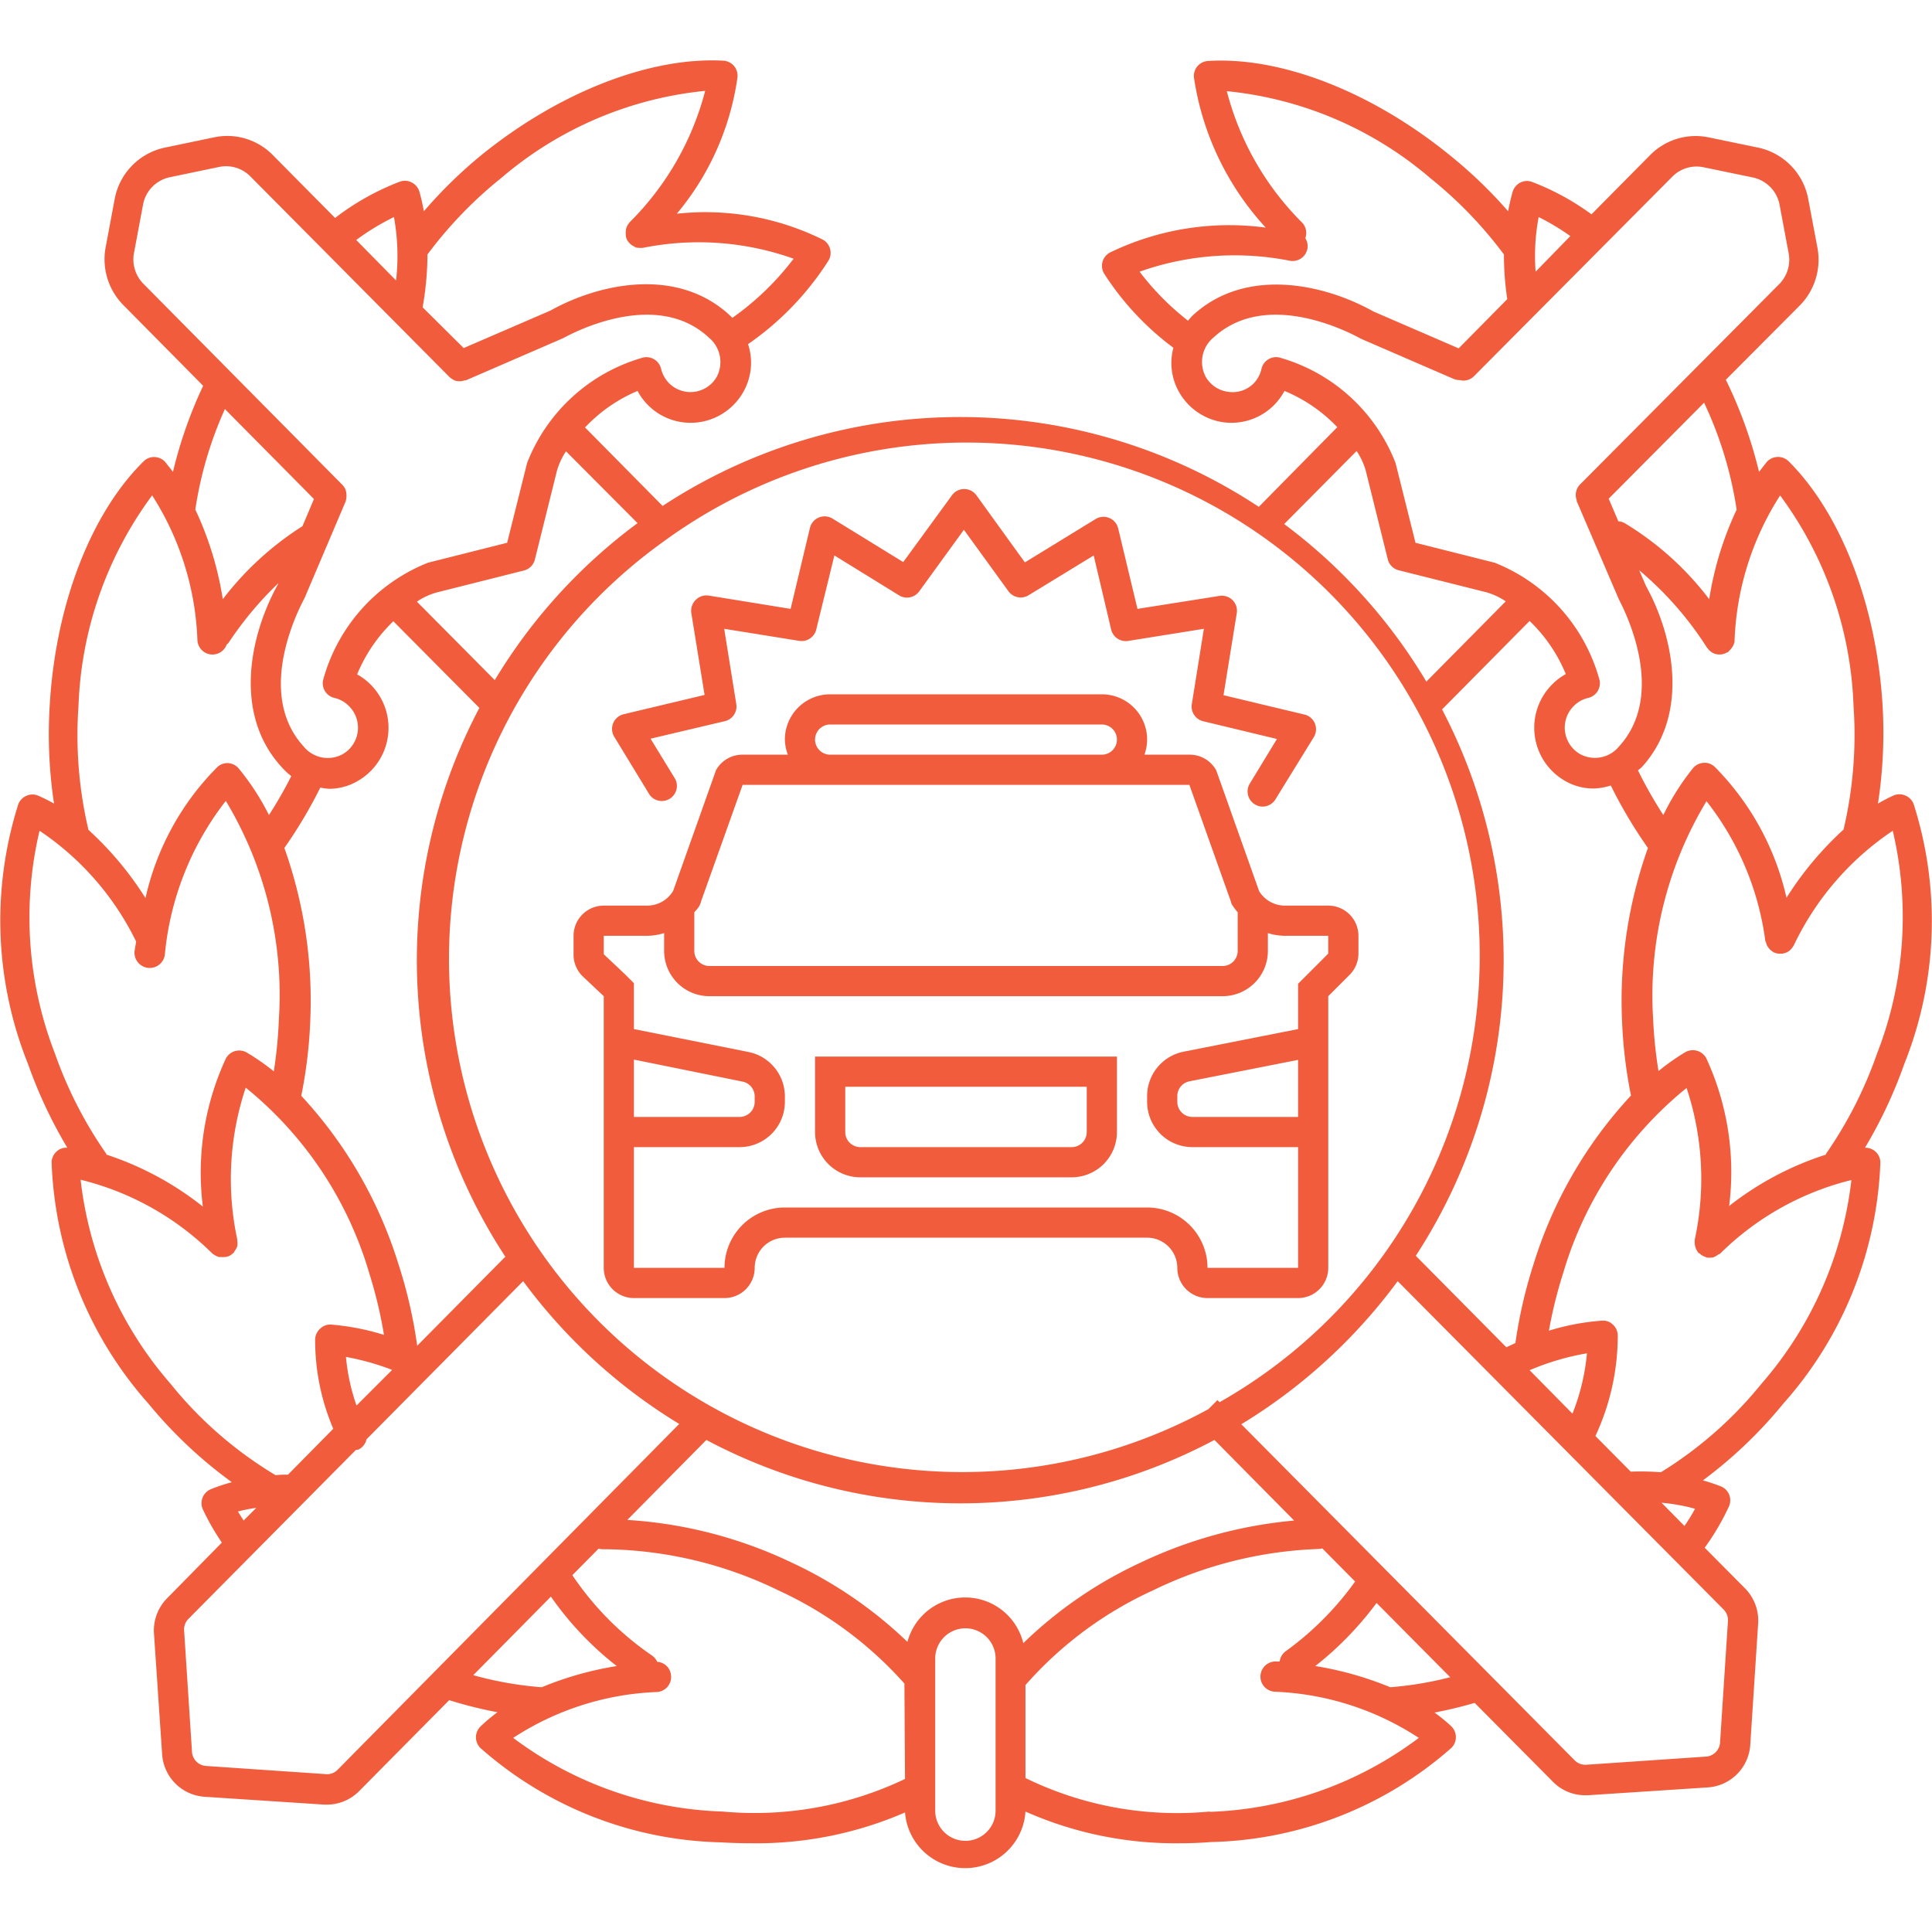 <svg xmlns="http://www.w3.org/2000/svg" viewBox="0 0 64 64"><defs/><path fill="none" d="M0 0h64v64H0z"/><path fill="#f05c3c" d="M19 31v.61a1 1 0 0 0 .3.73l.7.66v9a1 1 0 0 0 1 1h3a1 1 0 0 0 1-1 1 1 0 0 1 1-1h12a1 1 0 0 1 1 1 1 1 0 0 0 1 1h3a1 1 0 0 0 1-1v-9l.7-.7a1 1 0 0 0 .3-.71V31a1 1 0 0 0-1-1h-1.44a1 1 0 0 1-.85-.48l-1.42-4a1 1 0 0 0-.88-.52h-1.5a1.48 1.48 0 0 0 .09-.5 1.5 1.5 0 0 0-1.5-1.5h-9a1.5 1.5 0 0 0-1.5 1.5 1.48 1.48 0 0 0 .1.5h-1.5a1 1 0 0 0-.88.51l-1.42 4a1 1 0 0 1-.86.49H20a1 1 0 0 0-1 1Zm24 6h-3.5a.5.5 0 0 1-.5-.5v-.18a.5.5 0 0 1 .4-.5l3.6-.71ZM27.5 24h9a.5.5 0 0 1 0 1h-9a.5.5 0 0 1 0-1ZM23 30.22a1.94 1.94 0 0 0 .15-.18l.05-.1.03-.1L24.6 26h14.8l1.37 3.85.03.1.06.09a1.94 1.94 0 0 0 .14.18v1.28a.5.5 0 0 1-.5.5h-17a.5.5 0 0 1-.5-.5ZM20 31h1.44a1.97 1.97 0 0 0 .56-.09v.59a1.5 1.5 0 0 0 1.5 1.5h17a1.5 1.5 0 0 0 1.5-1.5v-.59a1.97 1.97 0 0 0 .56.09H44v.59l-.7.7-.3.3v1.5l-3.8.75a1.5 1.5 0 0 0-1.2 1.48v.18a1.5 1.5 0 0 0 1.5 1.5H43v4h-3a2 2 0 0 0-2-2H26a2 2 0 0 0-2 2h-3v-4h3.5a1.5 1.5 0 0 0 1.5-1.5v-.18a1.5 1.5 0 0 0-1.2-1.47l-3.8-.76v-1.52l-.3-.3-.7-.66Zm1 6v-1.9l3.6.73a.5.5 0 0 1 .4.49v.18a.5.5 0 0 1-.5.5Z" class="b"/><path fill="#f05c3c" d="M21.52 26.33a.5.5 0 0 0 .85-.52l-.82-1.34 2.46-.58a.5.5 0 0 0 .38-.57l-.4-2.49 2.49.4a.5.5 0 0 0 .56-.38l.6-2.45 2.14 1.32a.5.5 0 0 0 .67-.13l1.48-2.04 1.48 2.04a.5.5 0 0 0 .66.13l2.16-1.32.58 2.46a.5.5 0 0 0 .57.37l2.5-.4-.4 2.5a.5.5 0 0 0 .37.56l2.45.59-.9 1.48a.5.5 0 0 0 .16.68.5.5 0 0 0 .26.08.5.5 0 0 0 .43-.24l1.27-2.06a.5.5 0 0 0-.31-.75l-2.68-.64.44-2.72a.5.5 0 0 0-.14-.43.5.5 0 0 0-.43-.14l-2.72.43-.64-2.67a.5.5 0 0 0-.74-.31l-2.35 1.44-1.61-2.23a.5.5 0 0 0-.4-.2.5.5 0 0 0-.4.2l-1.62 2.22-2.34-1.44a.5.5 0 0 0-.75.31l-.64 2.68-2.71-.44a.5.5 0 0 0-.43.14.5.5 0 0 0-.15.43l.44 2.72-2.68.64a.5.5 0 0 0-.31.75ZM28.5 39h7a1.5 1.5 0 0 0 1.5-1.5V35H27v2.5a1.5 1.5 0 0 0 1.5 1.5Zm-.5-3h8v1.5a.5.5 0 0 1-.5.5h-7a.5.5 0 0 1-.5-.5Z" class="b"/><path fill="#f05c3c" d="M63.39 26.63a.5.5 0 0 0-.28-.28.49.49 0 0 0-.38 0 5.57 5.57 0 0 0-.52.27 15.43 15.43 0 0 0 .15-3.3c-.21-3.3-1.38-6.31-3.1-8.03a.5.5 0 0 0-.73.01l-.26.33a14.76 14.76 0 0 0-1.1-3.05l2.45-2.46a2.16 2.16 0 0 0 .58-1.94l-.3-1.59a2.14 2.14 0 0 0-1.66-1.7l-1.64-.34a2.12 2.12 0 0 0-1.94.59L52.72 7.1a8.32 8.32 0 0 0-1.96-1.07.48.48 0 0 0-.4.02.5.5 0 0 0-.25.3 5.9 5.9 0 0 0-.15.65A15.29 15.29 0 0 0 48 5.12c-2.57-2.08-5.56-3.25-7.98-3.1a.5.5 0 0 0-.35.17.5.5 0 0 0-.12.37 9.36 9.36 0 0 0 2.38 4.98 9.07 9.07 0 0 0-5.17.83.5.5 0 0 0-.18.7 9.35 9.35 0 0 0 2.29 2.45 1.95 1.95 0 0 0 .19 1.47 2.01 2.01 0 0 0 1.48 1 1.99 1.99 0 0 0 2.01-1.04 5.12 5.12 0 0 1 1.75 1.2l-2.6 2.64a17.95 17.95 0 0 0-19.75-.03l-2.57-2.6a5.12 5.12 0 0 1 1.74-1.21 1.99 1.99 0 0 0 2.01 1.04 2.01 2.01 0 0 0 1.49-1 1.96 1.96 0 0 0 .16-1.59 9.69 9.69 0 0 0 2.66-2.76.5.5 0 0 0-.18-.7 8.77 8.77 0 0 0-4.84-.86 8.97 8.97 0 0 0 2.01-4.52.5.5 0 0 0-.12-.38.5.5 0 0 0-.35-.17c-2.42-.13-5.41 1.03-7.98 3.1A15.3 15.3 0 0 0 14.04 7a5.94 5.94 0 0 0-.15-.66.5.5 0 0 0-.26-.3.49.49 0 0 0-.39-.02 8.49 8.49 0 0 0-2.14 1.2L9.04 5.14a2.11 2.11 0 0 0-1.95-.59l-1.63.34a2.14 2.14 0 0 0-1.66 1.7l-.3 1.6a2.16 2.16 0 0 0 .59 1.92l2.64 2.67a14.63 14.63 0 0 0-1 2.85l-.26-.33a.5.5 0 0 0-.36-.16.48.48 0 0 0-.36.15C3.02 17 1.85 20 1.65 23.32a15.4 15.4 0 0 0 .14 3.3 5.54 5.54 0 0 0-.52-.26.48.48 0 0 0-.39 0 .5.5 0 0 0-.27.27 12.75 12.75 0 0 0 .32 8.62 15.35 15.35 0 0 0 1.3 2.77.47.47 0 0 0-.35.12.5.5 0 0 0-.17.36 12.7 12.7 0 0 0 3.21 8 14.9 14.9 0 0 0 2.76 2.6 5.75 5.75 0 0 0-.69.23.5.5 0 0 0-.27.67 7.78 7.78 0 0 0 .63 1.1l-1.8 1.83a1.52 1.52 0 0 0-.45 1.17l.27 4a1.51 1.51 0 0 0 1.4 1.42l3.97.26h.1a1.5 1.5 0 0 0 1.05-.44l2.99-3.02a13.83 13.83 0 0 0 1.6.4 5.67 5.67 0 0 0-.55.46.5.5 0 0 0-.02.72 12.45 12.45 0 0 0 7.97 3.13q.5.03 1 .03a12.36 12.36 0 0 0 5.1-1.02 2 2 0 0 0 3.99-.03 12.25 12.25 0 0 0 5.14 1.05q.5 0 1-.04a12.45 12.45 0 0 0 7.97-3.12.5.5 0 0 0-.01-.72 5.66 5.66 0 0 0-.55-.45 13.54 13.54 0 0 0 1.33-.32l2.6 2.62a1.49 1.49 0 0 0 1.05.44h.1l3.98-.26a1.51 1.51 0 0 0 1.4-1.41l.26-4.01a1.52 1.52 0 0 0-.43-1.17l-1.34-1.35a8.07 8.07 0 0 0 .8-1.36.5.5 0 0 0 .01-.4.5.5 0 0 0-.27-.27 5.64 5.64 0 0 0-.6-.2 14.93 14.93 0 0 0 2.67-2.55 12.7 12.7 0 0 0 3.21-7.99.5.5 0 0 0-.16-.35.5.5 0 0 0-.35-.13 15.35 15.35 0 0 0 1.3-2.77 12.75 12.75 0 0 0 .31-8.62ZM58.96 16.4a12.44 12.44 0 0 1 2.44 6.98 13.7 13.7 0 0 1-.33 4.1 10.98 10.98 0 0 0-1.89 2.26 8.95 8.95 0 0 0-2.38-4.34.48.48 0 0 0-.37-.13.5.5 0 0 0-.35.18A8.2 8.2 0 0 0 55.1 27a14.6 14.6 0 0 1-.84-1.48l.12-.1c1.6-1.75 1.06-4.35.15-6l-.23-.53a11.22 11.22 0 0 1 2.25 2.57l.02.02a.5.5 0 0 0 .14.13l.03.02a.5.5 0 0 0 .19.05h.07a.46.46 0 0 0 .21-.07h.03l.02-.03a.75.75 0 0 0 .13-.15.5.5 0 0 0 .04-.08.5.5 0 0 0 .03-.1v-.04a9.53 9.53 0 0 1 1.51-4.8ZM54.02 36.3a14.47 14.47 0 0 0-3.22 5.58 15.6 15.6 0 0 0-.6 2.61l-.3.14-3-3.03a17.93 17.93 0 0 0 .87-18.1l2.9-2.93a5.17 5.17 0 0 1 1.2 1.76 1.95 1.95 0 0 0-.46.35 2.03 2.03 0 0 0 .42 3.18 1.88 1.88 0 0 0 .96.26 1.99 1.99 0 0 0 .57-.1 15.42 15.42 0 0 0 1.23 2.07 15.08 15.08 0 0 0-.86 5.67 15.68 15.68 0 0 0 .3 2.54Zm-1.45 8.53a7.12 7.12 0 0 1-.48 2l-1.42-1.44a8.47 8.47 0 0 1 1.9-.56Zm4.96-27.95a10.88 10.88 0 0 0-.91 2.97 10 10 0 0 0-2.8-2.52.49.49 0 0 0-.21-.06l-.32-.75 3.16-3.18a12.73 12.73 0 0 1 1.08 3.55Zm-6.58-9.7a7.92 7.92 0 0 1 1.07.64L50.87 9a6.92 6.92 0 0 1 .1-1.81Zm-11.6 3.44A8.83 8.83 0 0 1 37.75 9a9.42 9.42 0 0 1 4.99-.36.5.5 0 0 0 .57-.4.5.5 0 0 0-.07-.35.5.5 0 0 0-.1-.51 9.5 9.5 0 0 1-2.5-4.36 12.2 12.2 0 0 1 6.74 2.88 13.76 13.76 0 0 1 2.44 2.53 9.9 9.9 0 0 0 .11 1.48l-1.61 1.63-2.82-1.22c-1.68-.94-4.26-1.47-5.99.13a2.27 2.27 0 0 0-.16.18Zm3.02 1.22a.5.5 0 0 0-.58.37 1 1 0 0 1-.26.49.98.98 0 0 1-.84.28 1 1 0 0 1-.75-.5 1.05 1.05 0 0 1 .26-1.3c1.76-1.62 4.52-.16 4.88.04l3.07 1.33a.5.5 0 0 0 .2.04.49.49 0 0 0 .48-.13l6.57-6.61a1.13 1.13 0 0 1 1.03-.31l1.64.34a1.14 1.14 0 0 1 .88.9l.3 1.6a1.15 1.15 0 0 1-.3 1.02l-6.58 6.62a.5.5 0 0 0-.14.55v.03l1.4 3.26c.16.31 1.62 3.1 0 4.87a1.03 1.03 0 0 1-1.27.26 1.01 1.01 0 0 1-.23-1.6.97.97 0 0 1 .48-.27.5.5 0 0 0 .38-.58 5.83 5.83 0 0 0-3.48-3.9l-2.62-.66-.66-2.64a5.82 5.82 0 0 0-3.86-3.5Zm2.57 3.1a2.32 2.32 0 0 1 .3.64l.73 2.94a.5.5 0 0 0 .36.37l2.91.73a2.28 2.28 0 0 1 .64.3l-2.63 2.66a18 18 0 0 0-4.71-5.22Zm-22.96 3A17 17 0 1 1 40.4 46.45l-.07-.07-.3.3a17 17 0 0 1-18.05-28.74ZM9.42 28.09a15.39 15.39 0 0 0 1.19-2 1.96 1.96 0 0 0 .3.04 1.89 1.89 0 0 0 .96-.27 2.03 2.03 0 0 0 .42-3.17 1.94 1.94 0 0 0-.46-.35 5.17 5.17 0 0 1 1.2-1.76l2.85 2.87a17.91 17.91 0 0 0 .86 18.18l-2.92 2.95a15.6 15.6 0 0 0-.62-2.7 14.47 14.47 0 0 0-3.22-5.58 15.65 15.65 0 0 0 .3-2.54 15.08 15.08 0 0 0-.86-5.67Zm11.7-10.76a18.01 18.01 0 0 0-4.73 5.2l-2.58-2.6a2.28 2.28 0 0 1 .64-.3l2.9-.73a.5.5 0 0 0 .37-.37l.73-2.94a2.32 2.32 0 0 1 .3-.64Zm-6.96-8.9A13.8 13.8 0 0 1 16.6 5.9a12.23 12.23 0 0 1 6.76-2.89 9.49 9.49 0 0 1-2.51 4.36l-.02.03a.44.44 0 0 0-.1.27.5.5 0 0 0 0 .1v.03a.48.48 0 0 0 .01.06.41.41 0 0 0 .1.18.48.48 0 0 0 .04.04l.02.02a.48.48 0 0 0 .1.06.5.5 0 0 0 .07.04.47.47 0 0 0 .1.01.48.48 0 0 0 .1 0h.03a9.35 9.35 0 0 1 4.99.36 9.23 9.23 0 0 1-2.03 1.96l-.08-.08c-1.73-1.61-4.3-1.08-5.95-.16l-2.87 1.24L14 10.18a10.15 10.15 0 0 0 .16-1.76Zm-1.11-1.24a7.13 7.13 0 0 1 .07 2.1L11.8 7.95a8.06 8.06 0 0 1 1.25-.76ZM4.75 9.4a1.15 1.15 0 0 1-.31-1.03l.3-1.6a1.14 1.14 0 0 1 .89-.9l1.63-.34a1.13 1.13 0 0 1 1.04.32l6.59 6.64a.5.5 0 0 0 .13.09l.03.02a.5.5 0 0 0 .34 0h.04l3.23-1.4c.31-.17 3.08-1.65 4.83-.01a1.05 1.05 0 0 1 .26 1.28 1 1 0 0 1-.75.51 1 1 0 0 1-1.1-.76.5.5 0 0 0-.58-.38 5.82 5.82 0 0 0-3.86 3.5l-.66 2.64-2.62.66a5.83 5.83 0 0 0-3.48 3.9.5.5 0 0 0 .38.58.97.97 0 0 1 .48.27 1.01 1.01 0 0 1-.22 1.6 1.03 1.03 0 0 1-1.28-.26c-1.62-1.77-.16-4.56.03-4.92l1.36-3.2a.66.66 0 0 0 0-.38.5.5 0 0 0-.1-.16Zm2.7 4.15 2.95 2.98-.38.9a10.2 10.2 0 0 0-2.64 2.42 10.88 10.88 0 0 0-.91-2.97 12.63 12.63 0 0 1 .98-3.33ZM2.6 23.39a12.45 12.45 0 0 1 2.44-6.98 9.53 9.53 0 0 1 1.5 4.8.5.5 0 0 0 .97.14l.05-.04a11.54 11.54 0 0 1 1.66-1.99l-.02.05c-.94 1.7-1.47 4.3.13 6.04a2.28 2.28 0 0 0 .32.3A14.64 14.64 0 0 1 8.91 27a8.2 8.2 0 0 0-1-1.54.5.5 0 0 0-.34-.18.48.48 0 0 0-.37.13 8.88 8.88 0 0 0-2.38 4.34 10.98 10.98 0 0 0-1.89-2.26 13.67 13.67 0 0 1-.33-4.1ZM1.82 34.9a12.47 12.47 0 0 1-.51-7.38 9.34 9.34 0 0 1 3.2 3.67l-.05.3a.5.5 0 1 0 1 .14 9.77 9.77 0 0 1 2.02-5.1 12.46 12.46 0 0 1 1.76 7.2 14.9 14.9 0 0 1-.17 1.76 7.64 7.64 0 0 0-.89-.62.5.5 0 0 0-.7.2 8.99 8.99 0 0 0-.76 4.9 10.25 10.25 0 0 0-3.19-1.72l-.01-.03a13.78 13.78 0 0 1-1.7-3.32Zm3.83 10.94a12.42 12.42 0 0 1-2.98-6.76 9.36 9.36 0 0 1 4.37 2.45l.03.02a.75.75 0 0 0 .18.09.51.51 0 0 0 .07 0 .48.48 0 0 0 .11 0h.04a.46.46 0 0 0 .05-.01.4.4 0 0 0 .18-.1.46.46 0 0 0 .05-.04l.01-.03a.76.76 0 0 0 .1-.17.76.76 0 0 0 0-.2v-.03a9.54 9.54 0 0 1 .28-5.03 12.38 12.38 0 0 1 4.09 6.14 14.8 14.8 0 0 1 .49 2.05 8.03 8.03 0 0 0-1.74-.34.47.47 0 0 0-.37.13.5.5 0 0 0-.17.35 7.47 7.47 0 0 0 .6 2.97l-1.5 1.52c-.14 0-.28 0-.42.02 0 0 0-.02-.02-.02a13.12 13.12 0 0 1-3.45-3.01Zm7.34-.46-1.18 1.18a6.71 6.71 0 0 1-.35-1.61 8.3 8.3 0 0 1 1.53.43Zm-4.5 4.57-.42.42-.19-.3a5.86 5.86 0 0 1 .6-.12Zm2.7 8.67a.48.48 0 0 1-.4.15l-3.96-.27a.5.5 0 0 1-.47-.47l-.26-4a.5.5 0 0 1 .14-.4l5.55-5.6a.45.45 0 0 0 .08-.01.49.49 0 0 0 .27-.34l5.19-5.24a18.11 18.11 0 0 0 5.17 4.73Zm4.49-3.13 2.57-2.6a10.6 10.6 0 0 0 2.18 2.3 11.12 11.12 0 0 0-2.48.7h-.03a11.66 11.66 0 0 1-2.25-.4Zm14.3 3.44a11.56 11.56 0 0 1-6.04 1.08A12.21 12.21 0 0 1 17 57.57a9.35 9.35 0 0 1 4.77-1.52.5.5 0 0 0 .46-.54.49.49 0 0 0-.46-.46.5.5 0 0 0-.16-.2 9.94 9.94 0 0 1-2.65-2.67l.87-.88a.52.52 0 0 0 .15.02 13.43 13.43 0 0 1 5.82 1.37 12.63 12.63 0 0 1 4.16 3.08Zm3 1.05a1 1 0 1 1-2 0v-5.04a1 1 0 1 1 2 0Zm.92-5.54a1.98 1.98 0 0 0-3.84-.05 14.1 14.1 0 0 0-3.82-2.62 14.7 14.7 0 0 0-5.46-1.42l2.62-2.65a17.91 17.91 0 0 0 16.83 0l2.64 2.67a14.96 14.96 0 0 0-5.1 1.4 14.06 14.06 0 0 0-3.87 2.66Zm6.17 5.57a11.44 11.44 0 0 1-6.1-1.11v-3.08a12.57 12.57 0 0 1 4.23-3.14 13.59 13.59 0 0 1 5.53-1.37.47.47 0 0 0 .07-.02l1.09 1.1a10.1 10.1 0 0 1-2.3 2.31.5.5 0 0 0-.2.34h-.1a.5.5 0 0 0-.07 1A9.35 9.35 0 0 1 47 57.57a12.21 12.21 0 0 1-6.92 2.45Zm6-4.12h-.02a11.13 11.13 0 0 0-2.48-.7 10.88 10.88 0 0 0 2.03-2.09l2.44 2.46a11.48 11.48 0 0 1-1.96.33Zm11.03-2.57a.5.5 0 0 1 .14.39l-.26 4a.5.5 0 0 1-.47.48l-3.97.27a.5.5 0 0 1-.38-.15L41.12 47.18a18.11 18.11 0 0 0 5.18-4.74Zm-2.06-3.54a6.15 6.15 0 0 1 1.11.2c-.1.19-.22.38-.35.57Zm3.31-3.94a13.18 13.18 0 0 1-3.33 2.93 8.99 8.99 0 0 0-1-.02l-1.17-1.18a7.85 7.85 0 0 0 .74-3.34.5.5 0 0 0-.17-.36.47.47 0 0 0-.37-.12 7.97 7.97 0 0 0-1.74.33 14.77 14.77 0 0 1 .47-1.9 12.39 12.39 0 0 1 4.09-6.14 9.54 9.54 0 0 1 .27 5.03v.04a.55.55 0 0 0 .1.36l.02.03a.47.47 0 0 0 .05.03.4.4 0 0 0 .17.1.46.46 0 0 0 .06.03h.03a.49.49 0 0 0 .11 0 .5.5 0 0 0 .08-.01.75.75 0 0 0 .17-.1l.04-.01a9.36 9.36 0 0 1 4.36-2.45 12.42 12.42 0 0 1-2.98 6.75Zm3.83-10.94a13.78 13.78 0 0 1-1.69 3.32l-.01.03a10.25 10.25 0 0 0-3.2 1.7 8.99 8.99 0 0 0-.76-4.9.5.5 0 0 0-.3-.24.5.5 0 0 0-.4.05 7.63 7.63 0 0 0-.88.62 14.98 14.98 0 0 1-.18-1.76 12.45 12.45 0 0 1 1.77-7.18 9.5 9.5 0 0 1 1.95 4.64l.02.03a.5.5 0 0 0 .03.1.5.5 0 0 0 .05.08.49.49 0 0 0 .06.07.5.5 0 0 0 .08.06l.02.02a.47.47 0 0 0 .05.02.47.47 0 0 0 .12.03.48.48 0 0 0 .09 0 .45.45 0 0 0 .06 0l.03-.01a.43.43 0 0 0 .25-.15.5.5 0 0 0 .06-.08l.02-.03a9.45 9.45 0 0 1 3.28-3.8 12.46 12.46 0 0 1-.52 7.38Z" class="b"/></svg>